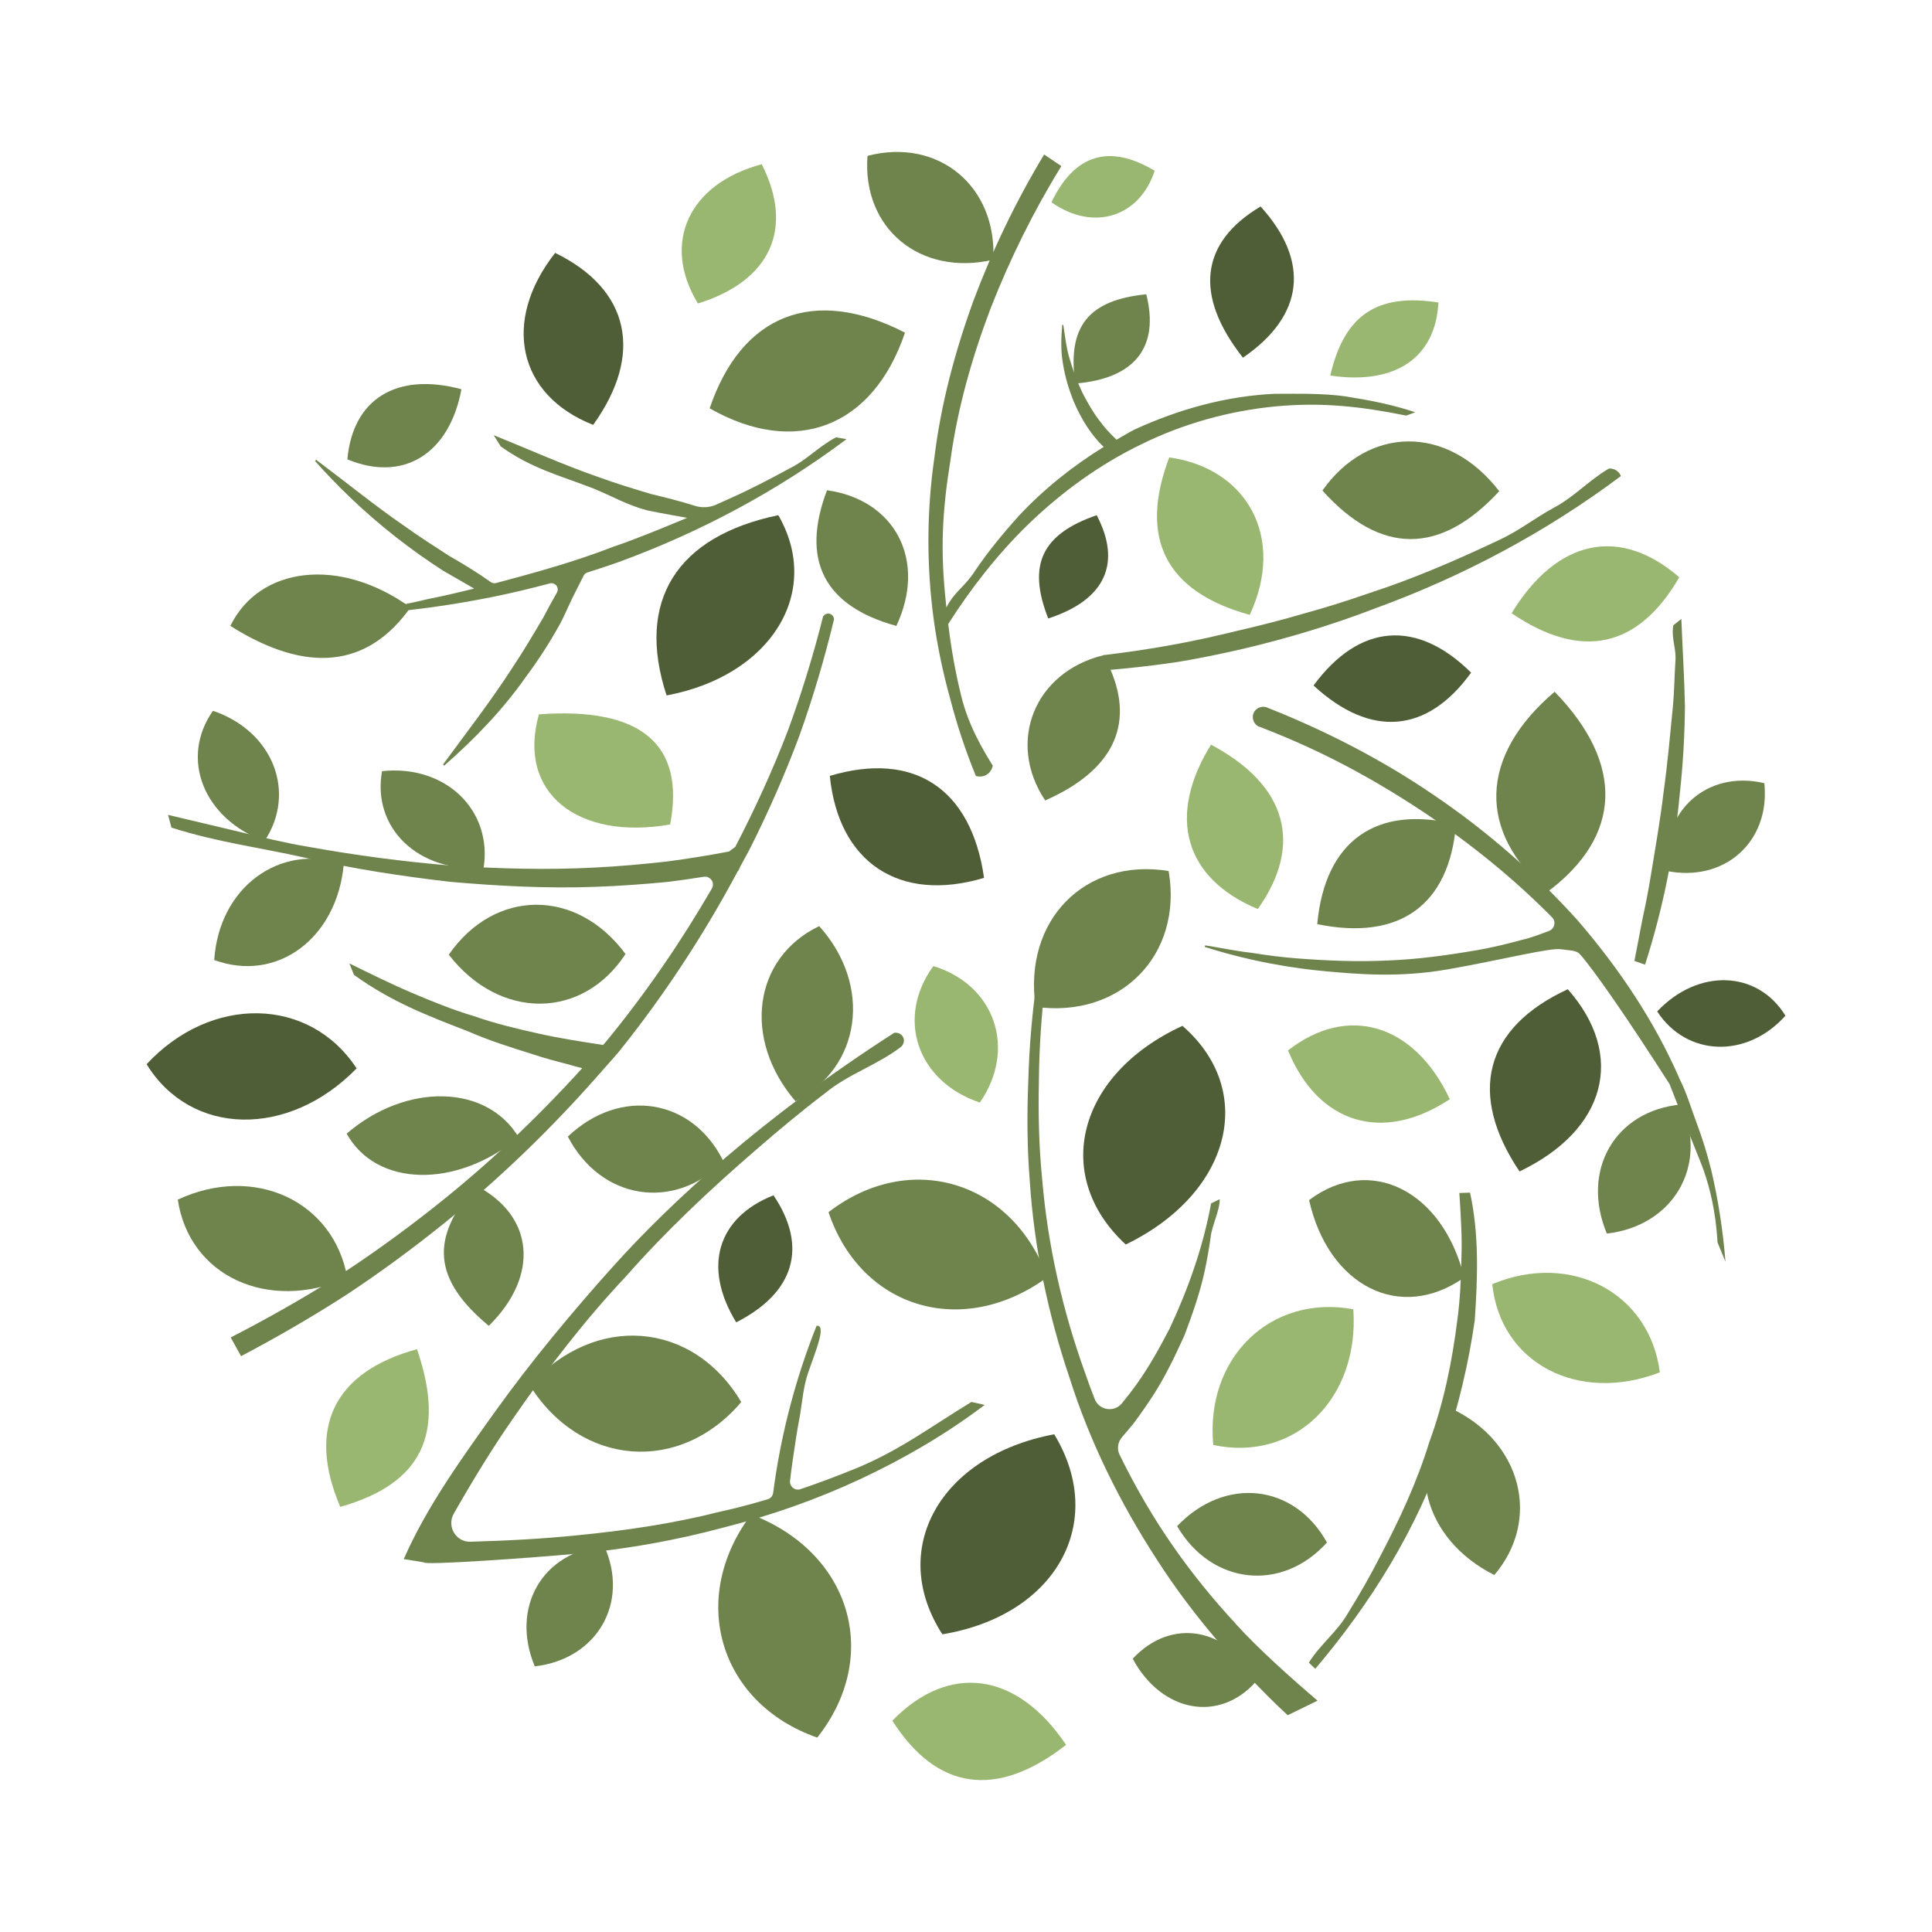 <?xml version="1.0" encoding="UTF-8" standalone="yes"?>
<svg id="Layer_1" data-name="Layer 1" xmlns="http://www.w3.org/2000/svg" viewBox="0 0 500 500">
  <defs>
    <style>
      .cls-1 {
        fill: #6e844c;
      }

      .cls-1, .cls-2, .cls-3 {
        stroke-width: 0px;
      }

      .cls-2 {
        fill: #9ab772;
      }

      .cls-3 {
        fill: #4f5e36;
      }
    </style>
  </defs>
  <path class="cls-3" d="m172.51,179.98c-8.01-24.43,2.58-41.18,28.91-46.65,11.48,19.84-1.82,41.58-28.91,46.65Z"/>
  <path class="cls-1" d="m119.42,100.74c-3.16,16.89-15.17,24.11-29.52,18.14,1.38-15.59,12.73-22.67,29.52-18.14Z"/>
  <path class="cls-3" d="m190.53,342.22c-8.77-14.32-4.85-27.14,9.65-32.88,8.93,13.26,5.52,25.17-9.65,32.88Z"/>
  <path class="cls-2" d="m313.41,192.72c19.68,10.44,23.94,25.83,12.11,42.54-18.93-7.9-23.65-23.91-12.11-42.54Z"/>
  <path class="cls-1" d="m402.34,179.03c18.17,18.71,17.38,37.39-1.81,51.75-18.25-15.61-17.75-35.14,1.81-51.75Z"/>
  <path class="cls-2" d="m391.2,158.71c11.75-19.28,28.04-22.62,43.4-9.31-10.61,18.29-25.28,21.59-43.4,9.31Z"/>
  <path class="cls-3" d="m393.25,303.17c-13.53-20.17-9.02-37.22,12.49-47.16,15.09,17.08,9.97,36.43-12.49,47.16Z"/>
  <path class="cls-3" d="m254.67,227.19c-21.97,6.58-37.7-4.06-39.91-26.39,21.7-6.49,36.61,3.19,39.91,26.39Z"/>
  <path class="cls-1" d="m234.21,86.09c-8.32,24.61-28.46,32.18-50.55,19.59,8.23-24.31,26.94-31.75,50.55-19.59Z"/>
  <path class="cls-1" d="m340.9,239.17c1.98-21.56,15.24-30.9,35.92-25.85-1.74,20.87-14.54,30.24-35.92,25.85Z"/>
  <path class="cls-3" d="m339.94,177.41c11.86-16.13,26.81-17.19,40.78-3.33-11.33,15.69-25.94,17-40.78,3.33Z"/>
  <path class="cls-2" d="m375.21,284.47c-17.42,11.53-34.1,6.33-41.87-12.62,15.37-12.03,32.68-6.99,41.87,12.62Z"/>
  <path class="cls-3" d="m321.67,92.57c-12.76-16.19-11.02-29.88,4.57-39.13,12.84,14.18,11.34,28.24-4.57,39.13Z"/>
  <path class="cls-2" d="m275.9,451.56c-17.99,14.07-33.49,11.77-44.96-6.25,14.62-15,32.19-12.73,44.96,6.25Z"/>
  <path class="cls-2" d="m272.12,52.35c5.92-12.42,14.96-15.19,26.71-8.16-3.83,11.82-15.69,15.91-26.71,8.16Z"/>
  <path class="cls-1" d="m231.98,161.99c-18.73-5.15-24.81-17.05-17.95-35.11,17.38,2.41,26,17.88,17.95,35.11Z"/>
  <path class="cls-1" d="m106.23,157.2c-11.07,15.64-26.85,17.26-46.61,4.79,7.43-15.31,28.17-18.08,46.61-4.79Z"/>
  <path class="cls-2" d="m139.47,184.87c26.4-1.94,37.9,7.71,33.97,28.5-23.81,4.19-39.72-8.11-33.97-28.5Z"/>
  <path class="cls-2" d="m323.43,159.13c-21.74-5.98-28.79-19.78-20.83-40.75,20.17,2.79,30.17,20.75,20.83,40.75Z"/>
  <path class="cls-1" d="m388,127.12c-15.28,16.58-30.78,16.52-45.76-.17,11.73-16.65,32.27-17.3,45.76.17Z"/>
  <path class="cls-2" d="m107.92,349.17c7.56,22.06,1.19,34.82-19.86,40.81-8.69-20.31-1.74-34.93,19.86-40.81Z"/>
  <path class="cls-1" d="m126.5,343.13c-14.43-11.99-15.3-22.67-3.35-36.31,15.02,7.7,16.61,23.24,3.35,36.31Z"/>
  <path class="cls-2" d="m197.14,42.51c8.45,16.66,2.23,30.23-16.52,36.03-9.5-15.54-2.39-31.05,16.52-36.03Z"/>
  <path class="cls-3" d="m143.67,65.45c19.31,9.41,23.01,26.18,9.84,44.51-19.5-7.67-23.73-26.82-9.84-44.51Z"/>
  <path class="cls-2" d="m344.27,97.19c3.66-15.75,12.18-21.36,27.99-18.9-.72,14.22-11.08,21.42-27.99,18.9Z"/>
  <path class="cls-3" d="m271.28,160.06c-5.46-13.93-1.64-21.82,12.54-26.73,6.53,12.43,2.23,21.94-12.54,26.73Z"/>
  <path class="cls-1" d="m278.26,99.26c-2.08-14.82,3.46-21.61,18.39-23.1,3.47,13.61-2.92,21.86-18.39,23.1Z"/>
  <path class="cls-1" d="m422.99,248.68l2.12-11.03c.8-3.63,1.5-7.27,2.1-10.93,1.2-7.3,2.48-14.57,3.35-21.91,1.02-7.32,1.67-14.69,2.4-22.11.35-3.71.37-7.43.61-11.17.39-3.75-1.09-5.88-.53-9.69l2.09-1.66c.3,7.52.77,15.04.93,22.57-.06,7.53-.5,15.06-1.32,22.55-1.37,15.01-4.37,29.91-9,44.35l-2.75-.95Z"/>
  <path class="cls-1" d="m219.1,113.66l-2.75-.48c-4.97,2.68-7.25,5.7-12.26,8.18-4.89,2.66-9.8,5.23-14.87,7.49-1.04.49-2.58,1.18-3.91,1.77-1.78.79-3.78.84-5.63.24-3.76-1.21-7.48-2.1-11.18-3.01-4.58-1.37-9.12-2.74-13.6-4.38-9.03-3.12-17.7-7.04-27.13-10.85l1.82,2.91c8.05,5.75,14.86,7.36,24.14,10.95,4.59,1.9,9,4.4,13.84,5.62,3.39.72,10.26,1.91,10.26,1.91,0,0-12.65,5.36-19.18,7.51-9.85,3.83-20.04,6.65-30.29,9.37-.47.13-.97.03-1.37-.26-3.54-2.53-7.14-4.69-10.75-6.77-3.92-2.53-7.82-5.04-11.6-7.74-7.68-5.29-14.87-11.17-22.81-17.11l-.33.26c5.55,6.25,12.45,13.05,20.92,19.7,4.22,3.31,8.35,6.21,12.3,8.75,2.66,1.53,5.33,3.07,7.99,4.6-3.95.98-7.93,1.92-11.94,2.71-5.43,1.33-10.94,2.26-16.46,3.48l.03.42c10.96-.74,21.87-2.19,32.65-4.35l.05.02v-.03c5.12-1.03,10.2-2.23,15.23-3.58,1.43-.39,2.58,1.12,1.84,2.4-1.24,2.17-2.42,4.34-3.56,6.52-2.57,4.35-5.13,8.68-7.93,12.87-5.47,8.5-11.65,16.46-17.96,25.06l.28.32c7.84-6.87,15.14-14.41,21.15-22.98,3.13-4.19,5.99-8.6,8.55-13.19,1.3-2.29,2.27-4.73,3.43-7.1l2.97-5.91c.2-.4.55-.69.98-.83,2.7-.85,5.39-1.73,8.05-2.68,21.08-7.7,41.08-18.38,59.02-31.83Z"/>
  <path class="cls-1" d="m416.41,121.25c-5.23,3.04-9.08,7.44-14.4,10.21-5.24,2.89-8.98,6-14.41,8.46-10.76,5.09-21.67,9.8-32.95,13.48-5.6,1.94-11.24,3.76-16.96,5.31-5.68,1.68-11.43,3.14-17.21,4.48-5.77,1.41-11.57,2.72-17.44,3.76-2.93.52-5.87,1.03-8.83,1.45l-4.43.62-2.22.28-1.11.14-.55.07s-.38-.06-.42.09c-17.79,4.38-25.04,22.49-14.99,37.55,17.34-7.62,23.12-19.29,16.93-33.81l.46-.04,2.26-.2,4.52-.47c3.01-.32,6.01-.73,9.01-1.15,5.99-.91,11.91-2.18,17.81-3.51,11.77-2.77,23.36-6.26,34.61-10.6,22.64-8.26,44.12-19.73,63.4-34.17-.1-.25-.42-.96-1.2-1.46-.8-.51-1.59-.5-1.86-.48Z"/>
  <path class="cls-1" d="m338.73,430.29c2.96-4.76,7.39-8.02,10.13-12.83,2.91-4.68,5.65-9.44,8.14-14.32,5.1-9.67,9.72-19.55,12.9-29.91,3.73-10.18,5.91-20.81,7.25-31.57.76-5.39.94-10.83,1.07-16.32.21-5.5-.2-11-.54-16.59l2.77-.09c2.36,10.89,1.97,21.88,1.22,32.99-1.58,11.19-4.27,22.34-7.78,32.92-7.15,21.15-19.15,40.38-33.5,57.32l-1.65-1.59Z"/>
  <path class="cls-1" d="m194.41,391.93c-16.36,21.75-8.35,48.84,17.09,57.76,16.69-21.09,8.75-47.91-17.09-57.76Z"/>
  <path class="cls-1" d="m146.96,294.15c8.5,16.37,27.4,19.4,40.3,6.47-8-16.37-26.72-19.38-40.3-6.47Z"/>
  <path class="cls-1" d="m137.12,358.54c13.16,21.02,38.83,23.04,54.71,4.31-12.5-21.08-37.91-23.08-54.71-4.31Z"/>
  <path class="cls-1" d="m116.14,247.07c13.14,16.97,34.59,16.89,45.74-.17-12.59-17.07-33.84-16.99-45.74.17Z"/>
  <path class="cls-1" d="m205.87,285c17.07-8.75,19.94-30.01,6.13-45.32-17.08,8.19-19.93,29.24-6.13,45.32Z"/>
  <path class="cls-1" d="m89.9,330.74c-3.54-19.97-24.13-29.48-43.89-20.28,2.97,19.81,23.35,29.23,43.89,20.28Z"/>
  <path class="cls-1" d="m125.17,224.56c2.29-15.04-10.04-26.75-26.3-24.98-2.66,14.79,9.55,26.39,26.3,24.98Z"/>
  <path class="cls-1" d="m68.45,217.68c8.41-12.68,2.15-28.5-13.34-33.72-8.64,12.29-2.44,27.95,13.34,33.72Z"/>
  <path class="cls-1" d="m88.97,223.63c-16.58-5.59-32.31,6.05-33.53,24.82,16.22,5.96,31.79-5.57,33.53-24.82Z"/>
  <path class="cls-1" d="m134.24,294.35c-8.24-13.77-29.12-14.23-44.52-.96,7.68,13.84,28.36,14.29,44.52.96Z"/>
  <path class="cls-3" d="m92.29,276.5c-12.14-18.58-37.64-19.09-54.35-1.08,11.48,18.67,36.72,19.17,54.35,1.08Z"/>
  <path class="cls-1" d="m268.01,260.57c22.02,3.03,38.17-13.46,34.43-35.15-21.69-3.53-37.67,12.8-34.43,35.15Z"/>
  <path class="cls-3" d="m291.34,322.08c27.2-13.17,34.09-39.72,14.68-56.59-27.16,12.48-33.97,38.77-14.68,56.59Z"/>
  <path class="cls-1" d="m386.73,407.61c12.23-14.34,7.03-34.54-11.1-43.07-12.45,13.84-7.3,33.84,11.1,43.07Z"/>
  <path class="cls-2" d="m429.57,355.16c-2.65-20.61-22.99-31.32-43.37-22.83,2.07,20.42,22.22,31.02,43.37,22.83Z"/>
  <path class="cls-2" d="m350.24,338.84c-21.38-3.95-38.38,12.52-36.25,35.12,21.01,4.45,37.85-11.86,36.25-35.12Z"/>
  <path class="cls-1" d="m257.06,67.21c.99-19.04-14.27-31.65-32.55-26.87-1.44,18.79,13.68,31.27,32.55,26.87Z"/>
  <path class="cls-1" d="m271.05,330.55c-9.13-25.09-35.69-32.99-56.63-16.84,8.42,25,34.72,32.83,56.63,16.84Z"/>
  <path class="cls-2" d="m253.59,285.34c9.58-13.88,3.93-30.44-12.04-35.32-9.79,13.48-4.2,29.88,12.04,35.32Z"/>
  <path class="cls-1" d="m138.4,431.25c16.14-1.86,24.57-16.48,17.97-31.15-15.99,1.45-24.34,15.92-17.97,31.15Z"/>
  <path class="cls-1" d="m415.85,319.25c17.31-2,26.35-17.67,19.26-33.41-17.15,1.56-26.09,17.07-19.26,33.41Z"/>
  <path class="cls-3" d="m428.88,261.76c7.64,11.73,23.21,12.25,33.19,1.1-7.24-11.79-22.65-12.3-33.19-1.1Z"/>
  <path class="cls-1" d="m431.18,225.37c15.08,3.12,27.01-7.52,25.43-22.69-14.82-3.45-26.63,7.09-25.43,22.69Z"/>
  <path class="cls-1" d="m293.15,429.28c7.49,13.94,22.48,16.67,31.97,5.82-7.1-13.94-21.95-16.64-31.97-5.82Z"/>
  <path class="cls-3" d="m272.83,371.19c-29.58,5.54-43.16,29.82-28.94,51.77,29.36-4.87,42.8-28.91,28.94-51.77Z"/>
  <path class="cls-1" d="m304.64,394.97c8.9,15.21,27.09,17.19,38.77,4.23-8.43-15.24-26.43-17.2-38.77-4.23Z"/>
  <path class="cls-1" d="m213.03,159.48c-2.53,10.05-5.58,19.98-9.17,29.73-3.94,10.24-8.51,20.23-13.58,29.97-.56.42-1.04.78-1.6,1.19-5.35,1.02-10.75,1.89-16.17,2.6-6.15.69-12.32,1.24-18.52,1.55-12.39.66-24.82.31-37.21-.5-12.38-1.02-24.71-2.66-36.94-4.86-6.14-1.01-12.17-2.52-18.21-3.96l-18.14-4.31.89,3.3c11.85,3.78,22.7,5.11,34.93,7.86,12.21,2.84,24.64,4.7,37.12,6.16,12.51,1.09,25.1,1.77,37.68,1.3,6.29-.22,12.57-.68,18.83-1.29,3.07-.38,6.14-.82,9.19-1.31,1.69-.27,2.97,1.54,2.11,3.03-8.06,13.92-17.19,27.22-27.41,39.65-.25.29-.51.56-.76.85-5.67-.88-11.3-1.73-16.85-2.99-5.57-1.24-11.14-2.57-16.55-4.47-5.52-1.63-10.86-3.83-16.23-6.09-5.36-2.3-10.63-4.91-16.01-7.55l1.17,2.95c9.61,6.91,18.48,10.35,29.58,14.64,5.45,2.4,11.14,4.17,16.86,5.96,2.85.96,5.76,1.73,8.7,2.48,1.3.4,2.62.74,3.94,1.07-11.9,13.13-24.8,25.32-38.7,36.25-8.14,6.43-16.57,12.49-25.27,18.11-8.78,5.51-17.81,10.6-27,15.33l2.68,4.85c9.28-4.9,18.38-10.16,27.22-15.86,8.77-5.79,17.26-12.03,25.45-18.64,14.55-11.69,27.98-24.76,40.3-38.82.09.03.3-.35.3-.35,1.47-1.68,2.99-3.32,4.43-5.03,11.76-14.61,22.05-30.35,30.87-46.85.21-.04.51-.96.51-.96.92-1.74,1.91-3.44,2.8-5.2,4.71-9.4,8.95-19.03,12.62-28.87,3.53-9.89,6.51-19.97,8.96-30.14-.04-.69-.52-1.27-1.18-1.42-.61-.14-1.26.12-1.62.66Z"/>
  <path class="cls-1" d="m251.4,362.83c-10.73,6.53-18.64,12.59-30.08,17.27-4.68,1.9-9.41,3.69-14.18,5.3-1.42.48-2.85-.71-2.68-2.2.22-1.83.43-3.63.71-5.42.58-3.84,1.09-7.6,1.84-11.35.62-3.76.9-7.65,2.19-11.34,1.96-5.6,4.75-12.33,2.13-11.98-2.61,6.55-5.19,14.17-7.35,22.76-1.85,7.38-3.07,14.24-3.89,20.48-.1.8-.66,1.44-1.43,1.67-4.13,1.22-8.3,2.34-12.51,3.25-11.93,3.03-24.14,4.82-36.42,6.03-9.27.96-18.6,1.43-27.98,1.7-3.78.11-6.18-3.99-4.31-7.27,4.88-8.57,9.98-16.96,15.6-25.01,8.86-12.79,18.35-25.13,29-36.44,10.27-11.66,21.61-22.33,33.4-32.52,5.88-5.12,11.88-10.12,18.1-14.85,6.04-5,13.45-7.22,19.7-12.03.61-.59.84-1.45.59-2.21-.31-.94-1.33-1.55-2.41-1.38-34.12,21.91-57.97,44.04-72.5,60.18-10.53,11.7-21.47,24.83-30.85,37.94-8.57,11.98-17.68,24.6-23.58,38.08,0,0,5.2.84,5.22.84-.37.84,28.12-1.16,40.4-2.31,12.52-1.19,24.94-3.42,37.05-6.67,12.16-3.07,24.06-7.23,35.42-12.53,11.36-5.31,22.25-11.65,32.25-19.23l-3.44-.77Z"/>
  <path class="cls-1" d="m319.84,420.27c-5.77-6.23-11.15-12.82-16.01-19.77-5.34-7.61-10-15.67-14.09-24.03-.74-1.51-.44-3.3.66-4.57,1.01-1.16,2-2.35,2.98-3.53,1.76-2.35,3.42-4.76,5.03-7.21,3.18-4.94,5.72-10.25,8.13-15.59,2.08-5.49,4.02-11.02,5.26-16.73.59-2.87,1.11-5.73,1.51-8.61.26-2.91,2.4-6.95,2.35-9.88l-2.23,1.08c-2.05,11.23-5.9,22.08-10.72,32.38-2.63,5.05-5.39,10.04-8.71,14.65-1.17,1.63-2.4,3.21-3.68,4.75-1.98,2.38-5.85,1.79-6.99-1.09-.9-2.28-1.75-4.57-2.54-6.89-5.76-15.99-9.61-32.78-11.06-49.86-.86-8.53-1.05-17.13-.86-25.72.07-8.6.66-17.21,1.72-25.78l-2.23-.37c-1.24,8.63-1.99,17.32-2.23,26.02-.36,8.69-.33,17.4.37,26.08,1.14,17.36,4.73,34.53,10.3,50.99,5.26,16.59,13.07,32.34,22.58,47,4.72,7.36,10.02,14.38,15.72,21.06,5.59,6.78,11.66,13.23,18.15,19.25l7.73-3.77c-6.49-5.51-15.46-13.54-21.15-19.84Z"/>
  <path class="cls-1" d="m442.77,302.47c-.97-3.97-2.2-7.87-3.63-11.7-1.44-3.82-2.58-7.79-4.42-11.46-6.53-15.07-15.84-28.89-26.6-41.32-11.04-12.2-23.52-23.08-37.1-32.26-13.54-9.25-28.2-16.74-43.36-22.72-1.26-.33-2.57.24-3.14,1.34-.64,1.21-.23,2.78.99,3.57,6.44,2.45,13.89,5.62,21.91,9.8,7.11,3.71,14.01,7.82,20.69,12.25,12.04,8.01,23.38,17.13,33.58,27.45,1.08,1.09.65,2.95-.78,3.49-2.34.88-4.65,1.79-7.09,2.34-3.8,1.05-7.62,1.96-11.47,2.64-7.71,1.32-15.42,2.4-23.22,2.69-7.79.38-15.61.06-23.48-.55-3.94-.29-7.87-.82-11.81-1.45-3.99-.44-7.9-1.28-11.93-1.92l-.14.4c12.25,3.87,23.11,5.57,31.5,6.32,8.16.73,18.85,1.7,31.56-.54,13.75-2.42,26.33-5.61,29.11-5.18,2.29.35,3.96.21,4.93,1.28,3.38,3.74,12.12,16.27,23.22,33.64,1.13,2.92,2.89,7.41,5.1,12.93,2.52,6.29,3.06,7.51,3.76,9.51,1.43,4.11,3.09,10.27,3.54,18.51.69,1.67,1.38,3.34,2.06,5.01-.64-8.07-1.88-16.12-3.76-24.07Z"/>
  <path class="cls-1" d="m348.37,102.6c-6.12-.84-12.32-.7-18.54-.68-12.46.57-24.78,3.99-36.17,9.22-1.6.82-3.14,1.76-4.7,2.65-1.57-1.47-3.09-3.1-4.47-4.98-1.62-2.15-3.04-4.6-4.36-7.17-1.25-2.64-2.33-5.45-3.19-8.39-.95-2.92-1.28-6.09-1.76-9.18l-.28.03c-.26,3.21-.43,6.78.21,10.11.53,3.38,1.53,6.6,2.73,9.6,2.01,4.76,4.66,8.88,7.79,11.86-8.05,4.96-15.46,10.9-21.86,17.73-4.16,4.6-8.09,9.38-11.53,14.47-2.51,3.96-5.22,5.2-7.32,9.35,0-.03-.12-1.21-.12-1.24-1.46-13.58-.99-23.41,1.17-36.85,1.84-13.49,5.6-26.66,10.43-39.41,4.98-12.71,11.07-25.03,18.27-36.74l-4.45-3c-7.3,12.1-13.41,24.83-18.33,37.95-4.77,13.17-8.41,26.76-10.09,40.64-1.99,13.82-2.03,27.94-.15,41.79.95,6.93,2.4,13.78,4.27,20.52,1.75,6.77,3.98,13.44,6.63,19.93.22.07,1.41.43,2.65-.24,1.41-.76,1.69-2.23,1.73-2.41-2.69-4.38-6.27-10.33-8.18-18.09-1.51-6.14-2.61-12.35-3.35-18.59,5.94-9.3,12.76-18.05,20.66-25.74,8.68-8.39,18.55-15.57,29.42-20.81,10.82-5.32,22.64-8.6,34.65-9.76,12.03-1.11,21.94,0,33.8,2.38l2.34-.85c-5.8-1.97-11.82-3.13-17.91-4.09Z"/>
  <path class="cls-1" d="m378.93,330.61c-5.56-22.51-24.39-31.9-40.14-20.02,5.05,22.37,23.69,31.67,40.14,20.02Z"/>
</svg>